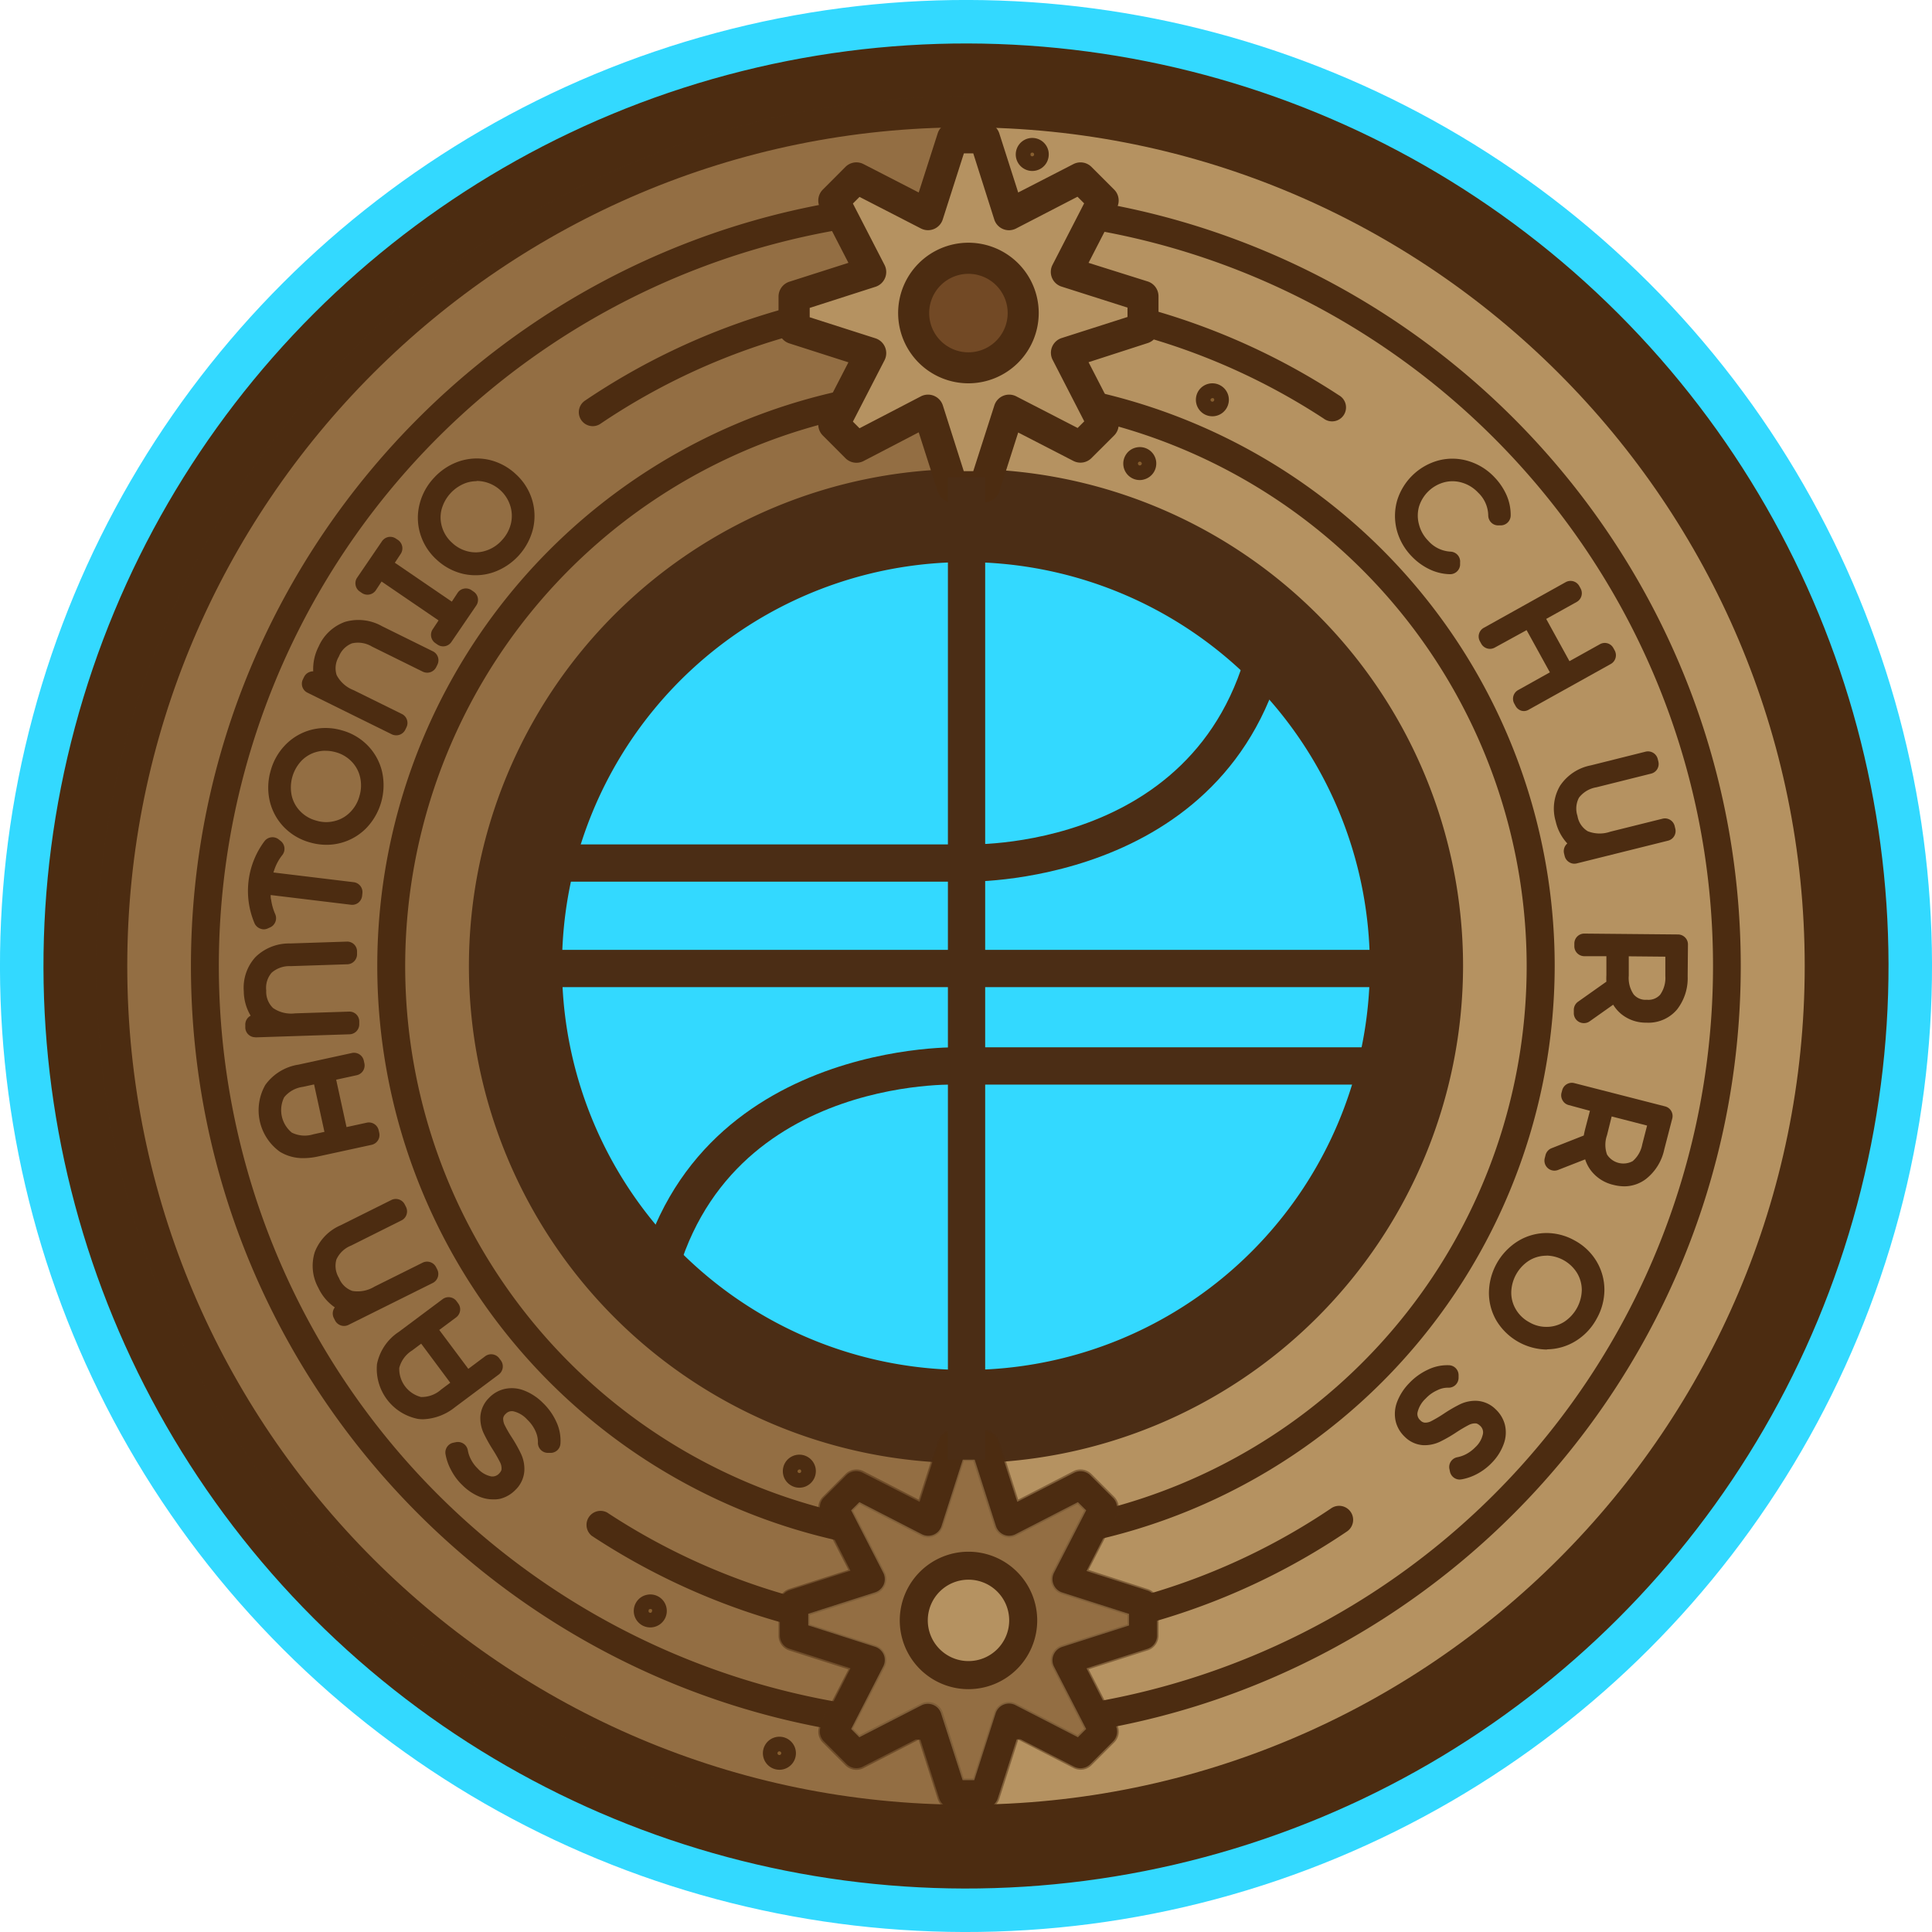 <svg xmlns="http://www.w3.org/2000/svg" id="Layer_1" width="332.28" height="332.28" data-name="Layer 1"><defs id="defs4"><style id="style2">.cls-2{fill:#4b2d15}.cls-3{fill:#33d9ff}.cls-4{fill:#724925}.cls-5{fill:#b59261}.cls-7{fill:#4c2c11}.cls-8{opacity:.5}.cls-9{fill:#875f30}</style></defs><circle id="circle146" cx="0" cy="234.957" r="166.14" class="cls-3" style="fill:#33d9ff" transform="rotate(-45)"/><circle id="circle148" cx="0" cy="234.957" r="158.66" class="cls-7" style="fill:#4c2c11" transform="rotate(-45)"/><circle id="circle150" cx="0" cy="234.957" r="146.91" class="cls-5" style="fill:#b59261" transform="rotate(-45)"/><path id="path152" d="M166.138 315.725c-82.48 0-149.59-67.1-149.59-149.58s67.11-149.58 149.59-149.58 149.58 67.1 149.58 149.58-67.1 149.58-149.58 149.58m0-293.82c-79.54 0-144.25 64.7-144.25 144.24s64.71 144.24 144.25 144.24 144.25-64.71 144.25-144.24-64.72-144.24-144.25-144.24" class="cls-7" style="fill:#4c2c11"/><g id="g158" class="cls-8" style="opacity:.5" transform="translate(-99.612 -260.705)"><path id="path154" d="M265.75 279.94c-81 0-146.92 65.9-146.92 146.91s65.91 146.91 146.92 146.91z" class="cls-4" style="fill:#724925"/><path id="path156" d="M265.75 576.43c-82.48 0-149.59-67.1-149.59-149.58s67.11-149.58 149.59-149.58a2.67 2.67 0 0 1 2.67 2.67v293.82a2.68 2.68 0 0 1-2.67 2.67m-2.68-293.8c-78.3 1.43-141.57 65.58-141.57 144.22s63.27 142.78 141.57 144.21z" class="cls-7" style="fill:#4c2c11"/></g><path id="path160" d="M166.138 299.435c-73.5 0-133.3-59.79-133.3-133.29s59.8-133.29 133.3-133.29 133.25 59.79 133.25 133.29-59.76 133.29-133.25 133.29m0-261.78a128.49 128.49 0 1 0 128.48 128.49c0-70.85-57.64-128.49-128.48-128.49" class="cls-7" style="fill:#4c2c11"/><path id="path162" d="M166.138 283.415a116.7 116.7 0 0 1-64.37-19.28 2.41 2.41 0 0 1 2.65-4 112.26 112.26 0 0 0 124.55-.74 2.41 2.41 0 0 1 2.69 4 116.56 116.56 0 0 1-65.52 20.02" class="cls-7" style="fill:#4c2c11"/><path id="path164" d="M101.958 73.295a2.4 2.4 0 0 1-1.35-4.39 117.06 117.06 0 0 1 129.66-.93 2.4 2.4 0 1 1-2.63 4 112.29 112.29 0 0 0-124.34.89 2.37 2.37 0 0 1-1.34.43" class="cls-7" style="fill:#4c2c11"/><path id="path166" d="M166.138 267.385a101.25 101.25 0 1 1 101.25-101.24 101.36 101.36 0 0 1-101.25 101.24m0-197.68a96.44 96.44 0 1 0 96.43 96.44 96.55 96.55 0 0 0-96.43-96.44" class="cls-7" style="fill:#4c2c11"/><path id="path168" d="M94.098 245.295a5.9 5.9 0 0 1 .57 2.85h-.44a5.8 5.8 0 0 0-.55-2.66 7.8 7.8 0 0 0-1.8-2.6 6.14 6.14 0 0 0-3.44-1.92 3.18 3.18 0 0 0-2.73 1 2.88 2.88 0 0 0-.9 1.9 4.24 4.24 0 0 0 .42 1.95 22 22 0 0 0 1.38 2.38 24 24 0 0 1 1.44 2.57 4.45 4.45 0 0 1 .4 2.13 3.35 3.35 0 0 1-1 2.13 3.77 3.77 0 0 1-1.83 1.06 4 4 0 0 1-2.32-.19 7.3 7.3 0 0 1-2.57-1.71 8.3 8.3 0 0 1-1.55-2.06 7.3 7.3 0 0 1-.79-2.26l.44-.09a6.8 6.8 0 0 0 .79 2.22 7.6 7.6 0 0 0 1.4 1.86 5.7 5.7 0 0 0 3.38 1.83 3.27 3.27 0 0 0 2.74-1 2.9 2.9 0 0 0 .9-1.91 4 4 0 0 0-.42-2 23 23 0 0 0-1.38-2.43 23 23 0 0 1-1.42-2.55 4.4 4.4 0 0 1-.42-2.1 3.28 3.28 0 0 1 1-2.09 3.6 3.6 0 0 1 1.85-1 4 4 0 0 1 2.34.22 7.7 7.7 0 0 1 2.6 1.75 8.6 8.6 0 0 1 1.91 2.72" class="cls-7" style="fill:#4c2c11"/><path id="path170" d="M84.778 257.875a6.1 6.1 0 0 1-2.1-.38 9 9 0 0 1-3.18-2.09 9.7 9.7 0 0 1-1.87-2.49 9 9 0 0 1-1-2.79 1.72 1.72 0 0 1 1.35-2l.44-.09a1.76 1.76 0 0 1 1.32.27 1.73 1.73 0 0 1 .72 1.12 5.4 5.4 0 0 0 .6 1.69 6 6 0 0 0 1.1 1.45 4.24 4.24 0 0 0 2.33 1.36 1.56 1.56 0 0 0 1.35-.49c.41-.43.42-.69.42-.77a2.3 2.3 0 0 0-.25-1.16 26 26 0 0 0-1.29-2.25 26 26 0 0 1-1.53-2.75 6.14 6.14 0 0 1-.57-2.91 5 5 0 0 1 1.5-3.19 5.35 5.35 0 0 1 2.7-1.53 5.77 5.77 0 0 1 3.33.28 9.3 9.3 0 0 1 3.24 2.14 10.5 10.5 0 0 1 2.32 3.3 7.6 7.6 0 0 1 .68 3.7 1.69 1.69 0 0 1-1.75 1.58h-.44a1.7 1.7 0 0 1-1.23-.56 1.7 1.7 0 0 1-.45-1.27 4.4 4.4 0 0 0-.41-1.88 6.2 6.2 0 0 0-1.42-2 4.6 4.6 0 0 0-2.41-1.44 1.43 1.43 0 0 0-1.32.46 1.2 1.2 0 0 0-.42.75 2.55 2.55 0 0 0 .26 1.16 21 21 0 0 0 1.27 2.19 25 25 0 0 1 1.55 2.78 6.1 6.1 0 0 1 .56 2.94 5 5 0 0 1-1.52 3.23 5.54 5.54 0 0 1-2.65 1.54 5 5 0 0 1-1.23.1" class="cls-7" style="fill:#4c2c11"/><path id="path172" d="M66.538 234.865a7 7 0 0 1 3.07-4.41l7.54-5.63.27.37-4.28 3.19 7.06 9.45 4.28-3.2.28.38-7.54 5.63a7 7 0 0 1-5.11 1.68 7.08 7.08 0 0 1-5.57-7.46m6.25-6.21-2.94 2.19a6.6 6.6 0 0 0-2.88 4.09 6.69 6.69 0 0 0 5.2 7 6.6 6.6 0 0 0 4.73-1.61l3-2.2z" class="cls-7" style="fill:#4c2c11"/><path id="path174" d="M72.778 244.095a6.5 6.5 0 0 1-.89-.06 8.78 8.78 0 0 1-7.05-9.44 8.67 8.67 0 0 1 3.74-5.52l7.54-5.63a1.71 1.71 0 0 1 2.41.35l.27.37a1.7 1.7 0 0 1 .33 1.27 1.74 1.74 0 0 1-.68 1.14l-2.9 2.16 5 6.69 2.9-2.17a1.73 1.73 0 0 1 2.41.35l.28.37a1.73 1.73 0 0 1 .32 1.28 1.76 1.76 0 0 1-.67 1.14l-7.54 5.63a9.27 9.27 0 0 1-5.47 2.07m-.34-13-1.56 1.17a5 5 0 0 0-2.21 3 5 5 0 0 0 3.72 5 5 5 0 0 0 3.48-1.28l1.57-1.17z" class="cls-7" style="fill:#4c2c11"/><path id="path176" d="M55.778 215.905a6.58 6.58 0 0 1 3.61-3.61l8.73-4.35.21.42-8.72 4.34a6.2 6.2 0 0 0-3.38 3.36 5.66 5.66 0 0 0 .52 4.52 5.48 5.48 0 0 0 3.37 3.11 7.07 7.07 0 0 0 5.06-.85l8.3-4.13.2.41-14.51 7.17-.21-.41 3.46-1.72a5.34 5.34 0 0 1-3.57-.59 6.5 6.5 0 0 1-2.54-2.85 6.15 6.15 0 0 1-.53-4.82" class="cls-7" style="fill:#4c2c11"/><path id="path178" d="M59.168 228.045a1.7 1.7 0 0 1-.55-.09 1.73 1.73 0 0 1-1-.87l-.21-.41a1.73 1.73 0 0 1-.09-1.32 1.6 1.6 0 0 1 .27-.5 8.34 8.34 0 0 1-2.83-3.35 7.83 7.83 0 0 1-.62-6.16 8.25 8.25 0 0 1 4.44-4.61l8.73-4.35a1.72 1.72 0 0 1 2.31.78l.21.41a1.73 1.73 0 0 1 .09 1.32 1.7 1.7 0 0 1-.87 1l-8.66 4.33a4.64 4.64 0 0 0-2.53 2.39 4 4 0 0 0 .44 3.18 3.86 3.86 0 0 0 2.3 2.23 5.53 5.53 0 0 0 3.79-.73l8.3-4.13a1.73 1.73 0 0 1 2.31.77l.21.41a1.73 1.73 0 0 1-.78 2.31l-14.49 7.21a1.7 1.7 0 0 1-.77.18" class="cls-7" style="fill:#4c2c11"/><path id="path180" d="M47.078 187.525a7 7 0 0 1 4.62-2.74l9.19-2 .1.45-5.22 1.14 2.51 11.52 5.22-1.14.1.46-9.2 2a7 7 0 0 1-5.34-.57 7.08 7.08 0 0 1-2-9.11zm8.26-3.07-3.59.79a6.56 6.56 0 0 0-4.31 2.52 6.68 6.68 0 0 0 1.85 8.5 6.58 6.58 0 0 0 5 .5l3.59-.78z" class="cls-7" style="fill:#4c2c11"/><path id="path182" d="M52.218 199.185a7.6 7.6 0 0 1-4.07-1.09 8.79 8.79 0 0 1-2.51-11.51 8.64 8.64 0 0 1 5.69-3.48l9.19-2a1.72 1.72 0 0 1 2.05 1.31l.1.46a1.72 1.72 0 0 1-1.32 2.05l-3.53.77 1.78 8.15 3.53-.77a1.73 1.73 0 0 1 2 1.32l.1.45a1.72 1.72 0 0 1-.23 1.29 1.74 1.74 0 0 1-1.08.76l-9.2 2a11.8 11.8 0 0 1-2.5.29m1.8-12.68-1.91.42a5 5 0 0 0-3.24 1.8 5 5 0 0 0 1.32 6.07 5 5 0 0 0 3.7.29l1.91-.42z" class="cls-7" style="fill:#4c2c11"/><path id="path184" d="M45.148 165.795a6.6 6.6 0 0 1 4.77-1.81l9.75-.32v.46l-9.73.32a6.3 6.3 0 0 0-4.48 1.65 5.7 5.7 0 0 0-1.41 4.33 5.5 5.5 0 0 0 1.77 4.23 7.07 7.07 0 0 0 5 1.33l9.27-.3v.46l-16.17.53v-.46l3.86-.13a5.27 5.27 0 0 1-3-2 6.5 6.5 0 0 1-1.12-3.65 6.18 6.18 0 0 1 1.49-4.64" class="cls-7" style="fill:#4c2c11"/><path id="path186" d="M43.908 178.395a1.71 1.71 0 0 1-1.72-1.66v-.46a1.73 1.73 0 0 1 .46-1.24 2 2 0 0 1 .46-.35 8.34 8.34 0 0 1-1.18-4.21 7.8 7.8 0 0 1 2-5.86 8.23 8.23 0 0 1 5.95-2.35l9.75-.32a1.69 1.69 0 0 1 1.78 1.66v.46a1.74 1.74 0 0 1-.47 1.24 1.7 1.7 0 0 1-1.2.54l-9.73.32a4.64 4.64 0 0 0-3.29 1.13 4 4 0 0 0-.93 3.07 3.88 3.88 0 0 0 1.17 3 5.47 5.47 0 0 0 3.78.92l9.27-.3a1.69 1.69 0 0 1 1.78 1.65v.47a1.72 1.72 0 0 1-1.66 1.78l-16.18.53z" class="cls-7" style="fill:#4c2c11"/><path id="path188" d="M47.198 145.985a10.3 10.3 0 0 0-1.49 2.63 14.4 14.4 0 0 0-.79 2.92l15.7 1.9v.46l-15.7-1.9a12 12 0 0 0 .06 3 11.3 11.3 0 0 0 .83 2.94l-.4.18a12.57 12.57 0 0 1 1.5-12.39z" class="cls-7" style="fill:#4c2c11"/><path id="path190" d="M45.388 159.835a1.7 1.7 0 0 1-.61-.12 1.72 1.72 0 0 1-1-.92 14.28 14.28 0 0 1 1.71-14.12 1.73 1.73 0 0 1 2.46-.3l.34.27a1.73 1.73 0 0 1 .27 2.41 8.4 8.4 0 0 0-1.25 2.18c-.1.27-.2.55-.28.82l13.8 1.67a1.72 1.72 0 0 1 1.5 1.92l-.05.45a1.77 1.77 0 0 1-.65 1.16 1.7 1.7 0 0 1-1.27.35l-13.81-1.67c0 .27 0 .54.08.81a9.6 9.6 0 0 0 .71 2.49 1.73 1.73 0 0 1-.85 2.25l-.4.18a1.7 1.7 0 0 1-.7.17" class="cls-7" style="fill:#4c2c11"/><path id="path192" d="M61.738 141.295a7.83 7.83 0 0 1-3.63 2.07 8.56 8.56 0 0 1-8-2.27 7.85 7.85 0 0 1-2-3.66 8.92 8.92 0 0 1 2.28-8.14 7.8 7.8 0 0 1 3.62-2.07 8.1 8.1 0 0 1 4.31.09 8 8 0 0 1 3.72 2.18 7.8 7.8 0 0 1 2 3.66 9 9 0 0 1-2.3 8.15zm1.87-8a7.44 7.44 0 0 0-1.91-3.47 8.06 8.06 0 0 0-7.59-2.14 7.44 7.44 0 0 0-3.43 2 8.45 8.45 0 0 0-2.17 7.68 7.46 7.46 0 0 0 1.9 3.47 8.08 8.08 0 0 0 7.59 2.14 7.4 7.4 0 0 0 3.44-2 8.45 8.45 0 0 0 2.17-7.68" class="cls-7" style="fill:#4c2c11"/><path id="path194" d="M56.158 145.295a10.3 10.3 0 0 1-2.82-.4 9.87 9.87 0 0 1-4.5-2.64 9.6 9.6 0 0 1-2.44-4.46 10.34 10.34 0 0 1 .15-5.23 10.2 10.2 0 0 1 2.61-4.53 9.6 9.6 0 0 1 4.41-2.53 9.93 9.93 0 0 1 5.21.1 9.8 9.8 0 0 1 4.49 2.64 9.6 9.6 0 0 1 2.44 4.46 10.65 10.65 0 0 1-2.75 9.76 9.58 9.58 0 0 1-6.8 2.83m-.19-16.18a5.8 5.8 0 0 0-1.43.18 5.7 5.7 0 0 0-2.65 1.51 6.7 6.7 0 0 0-1.71 6.06 5.64 5.64 0 0 0 1.47 2.67 5.9 5.9 0 0 0 2.75 1.6 5.8 5.8 0 0 0 3.17.07 5.6 5.6 0 0 0 2.65-1.51 6.2 6.2 0 0 0 1.61-2.81 6.3 6.3 0 0 0 .1-3.24 5.63 5.63 0 0 0-1.47-2.68 5.94 5.94 0 0 0-2.74-1.6 6.4 6.4 0 0 0-1.75-.24z" class="cls-7" style="fill:#4c2c11"/><path id="path196" d="M59.838 108.585a6.55 6.55 0 0 1 5.06.65l8.75 4.31-.21.42-8.73-4.31a6.2 6.2 0 0 0-4.73-.65 5.68 5.68 0 0 0-3.28 3.15 5.5 5.5 0 0 0-.43 4.56 7 7 0 0 0 3.74 3.51l8.32 4.1-.21.42-14.51-7.16.2-.41 3.47 1.7a5.3 5.3 0 0 1-1.7-3.19 6.44 6.44 0 0 1 .74-3.75 6.1 6.1 0 0 1 3.52-3.35" class="cls-7" style="fill:#4c2c11"/><path id="path198" d="M68.118 126.465a1.8 1.8 0 0 1-.73-.17l-14.51-7.16a1.71 1.71 0 0 1-.78-2.3l.2-.41a1.7 1.7 0 0 1 1-.87 1.5 1.5 0 0 1 .57-.09 8.5 8.5 0 0 1 .94-4.28 7.84 7.84 0 0 1 4.53-4.23 8.25 8.25 0 0 1 6.36.74l8.75 4.32a1.71 1.71 0 0 1 .78 2.3l-.2.41a1.75 1.75 0 0 1-1 .88 1.73 1.73 0 0 1-1.32-.09l-8.73-4.31a4.66 4.66 0 0 0-3.44-.56 4 4 0 0 0-2.26 2.28 3.87 3.87 0 0 0-.38 3.18 5.53 5.53 0 0 0 2.91 2.59l8.31 4.1a1.72 1.72 0 0 1 .78 2.31l-.2.41a1.73 1.73 0 0 1-1.58.95" class="cls-7" style="fill:#4c2c11"/><path id="path200" d="m65.508 97.295 12.64 8.62 2-2.94.36.25-4.27 6.26-.37-.24 2-2.95-12.64-8.62-2 2.94-.36-.25 4.27-6.26.37.24z" class="cls-7" style="fill:#4c2c11"/><path id="path202" d="M76.248 111.165a1.73 1.73 0 0 1-1-.3l-.36-.25a1.72 1.72 0 0 1-.46-2.4l1-1.51-9.8-6.69-1 1.52a1.73 1.73 0 0 1-2.39.45l-.36-.25a1.67 1.67 0 0 1-.72-1.1 1.7 1.7 0 0 1 .27-1.29l4.27-6.26a1.76 1.76 0 0 1 1.11-.73 1.74 1.74 0 0 1 1.29.28l.36.24a1.74 1.74 0 0 1 .45 2.4l-1 1.51 9.8 6.69 1-1.52a1.67 1.67 0 0 1 1.1-.72 1.7 1.7 0 0 1 1.29.27l.36.25a1.71 1.71 0 0 1 .45 2.39l-4.27 6.26a1.71 1.71 0 0 1-1.39.76" class="cls-7" style="fill:#4c2c11"/><path id="path204" d="M84.268 96.815a7.8 7.8 0 0 1-4.18.21 8.52 8.52 0 0 1-6.14-5.64 7.8 7.8 0 0 1-.14-4.18 9 9 0 0 1 5.73-6.23 7.9 7.9 0 0 1 4.17-.22 8.59 8.59 0 0 1 6.15 5.65 7.9 7.9 0 0 1 .13 4.18 9 9 0 0 1-5.72 6.23m5.28-6.31a7.4 7.4 0 0 0-.14-4 8 8 0 0 0-5.8-5.33 7.3 7.3 0 0 0-4 .2 8.4 8.4 0 0 0-5.39 5.87 7.36 7.36 0 0 0 .13 3.95 8.07 8.07 0 0 0 5.81 5.34 7.37 7.37 0 0 0 3.95-.2 8.44 8.44 0 0 0 5.4-5.87z" class="cls-7" style="fill:#4c2c11"/><path id="path206" d="M81.788 98.935a9.6 9.6 0 0 1-2.06-.22 10 10 0 0 1-4.61-2.44 9.8 9.8 0 0 1-2.82-4.39 9.5 9.5 0 0 1-.16-5.08 10.23 10.23 0 0 1 2.48-4.6 10.4 10.4 0 0 1 4.38-2.87 9.64 9.64 0 0 1 5.08-.26 10 10 0 0 1 4.6 2.44 9.83 9.83 0 0 1 2.82 4.38 9.63 9.63 0 0 1 .17 5.08 10.64 10.64 0 0 1-6.87 7.47 9.5 9.5 0 0 1-3.01.49m.19-16.18a5.9 5.9 0 0 0-1.79.29 6.71 6.71 0 0 0-4.26 4.64 5.6 5.6 0 0 0 .11 3 5.9 5.9 0 0 0 1.72 2.67 6 6 0 0 0 2.8 1.5 5.55 5.55 0 0 0 3.05-.16 6.2 6.2 0 0 0 2.71-1.78 6.36 6.36 0 0 0 1.55-2.85 5.74 5.74 0 0 0-.1-3.05 6.1 6.1 0 0 0-5.79-4.3z" class="cls-7" style="fill:#4c2c11"/><circle id="circle208" cx="166.138" cy="166.145" r="82.82" class="cls-2" style="fill:#4b2d15"/><path id="path210" d="M166.138 251.635a85.49 85.49 0 1 1 85.49-85.49 85.59 85.59 0 0 1-85.49 85.49m0-165.64a80.15 80.15 0 1 0 80.14 80.15 80.23 80.23 0 0 0-80.14-80.15" class="cls-2" style="fill:#4b2d15"/><circle id="circle212" cx="-123.519" cy="199.847" r="72.14" class="cls-3" style="fill:#33d9ff" transform="rotate(-76.72)"/><path id="path214" d="M166.138 240.955a74.81 74.81 0 1 1 74.8-74.81 74.9 74.9 0 0 1-74.8 74.81m0-144.28a69.47 69.47 0 1 0 69.46 69.47 69.54 69.54 0 0 0-69.46-69.47" class="cls-2" style="fill:#4b2d15"/><path id="polygon216" d="m289.34 295.15-3.9-3.9-12.29 6.33-4.22-13.17h-5.51l-4.22 13.17-12.29-6.33-3.9 3.9 6.33 12.29-13.16 4.22v5.51l13.16 4.21-6.33 12.3 3.9 3.89 12.29-6.32 4.22 13.16h5.51l4.22-13.16 12.29 6.32 3.9-3.89-6.33-12.3 13.17-4.21v-5.51l-13.17-4.22z" class="cls-5" style="fill:#b59261" transform="translate(-99.612 -260.705)"/><path id="path218" d="M169.318 86.375h-5.51a2.67 2.67 0 0 1-2.54-1.85l-3.26-10.17-9.49 4.94a2.67 2.67 0 0 1-3.11-.49l-3.89-3.9a2.67 2.67 0 0 1-.49-3.11l4.89-9.48-10.17-3.26a2.67 2.67 0 0 1-1.85-2.54v-5.51a2.69 2.69 0 0 1 1.85-2.55l10.17-3.25-4.89-9.49a2.67 2.67 0 0 1 .49-3.11l3.89-3.9a2.66 2.66 0 0 1 3.11-.48l9.49 4.88 3.26-10.16a2.66 2.66 0 0 1 2.54-1.86h5.51a2.68 2.68 0 0 1 2.55 1.86l3.25 10.16 9.49-4.88a2.67 2.67 0 0 1 3.11.48l3.9 3.9a2.66 2.66 0 0 1 .48 3.11l-4.88 9.49 10.17 3.2a2.68 2.68 0 0 1 1.86 2.55v5.51a2.66 2.66 0 0 1-1.86 2.54l-10.17 3.29 4.88 9.48a2.67 2.67 0 0 1-.48 3.12l-3.9 3.89a2.67 2.67 0 0 1-3.11.49l-9.49-4.89-3.25 10.17a2.69 2.69 0 0 1-2.55 1.82m-3.56-5.34h1.63l3.63-11.31a2.67 2.67 0 0 1 3.76-1.56l10.56 5.44 1.14-1.14-5.43-10.56a2.66 2.66 0 0 1 1.56-3.77l11.31-3.62v-1.61l-11.33-3.61a2.65 2.65 0 0 1-1.56-3.76l5.43-10.56-1.14-1.14-10.56 5.46a2.65 2.65 0 0 1-3.76-1.56l-3.61-11.36h-1.61l-3.62 11.31a2.66 2.66 0 0 1-3.77 1.61l-10.56-5.43-1.14 1.14 5.44 10.56a2.67 2.67 0 0 1-1.56 3.76l-11.31 3.63v1.61l11.31 3.62a2.68 2.68 0 0 1 1.56 3.77l-5.44 10.56 1.14 1.14 10.56-5.49a2.68 2.68 0 0 1 3.77 1.56z" class="cls-7" style="fill:#4c2c11"/><circle id="circle220" cx="166.568" cy="53.835" r="9.41" class="cls-4" style="fill:#724925"/><path id="path222" d="M166.568 65.925a12.09 12.09 0 1 1 12.08-12.09 12.1 12.1 0 0 1-12.08 12.09m0-18.83a6.75 6.75 0 1 0 6.74 6.74 6.75 6.75 0 0 0-6.74-6.74" class="cls-7" style="fill:#4c2c11"/><path id="polygon224" d="m289.34 520-3.9-3.89-12.29 6.33-4.22-13.17h-5.51l-4.22 13.17-12.29-6.33-3.9 3.89 6.33 12.3-13.16 4.21v5.51l13.16 4.22-6.33 12.29 3.9 3.9 12.29-6.33 4.22 13.17h5.51l4.22-13.17 12.29 6.33 3.9-3.9-6.33-12.29 13.17-4.22v-5.51l-13.17-4.21z" class="cls-5" style="fill:#b59261" transform="translate(-99.612 -260.705)"/><path id="path226" d="M169.318 310.965h-5.51a2.4 2.4 0 0 1-2.29-1.67l-3.35-10.46-9.77 5a2.4 2.4 0 0 1-2.8-.44l-3.89-3.9a2.4 2.4 0 0 1-.44-2.8l5-9.77-10.47-3.35a2.4 2.4 0 0 1-1.67-2.29v-5.51a2.42 2.42 0 0 1 1.67-2.29l10.47-3.35-5-9.77a2.4 2.4 0 0 1 .44-2.8l3.89-3.89a2.4 2.4 0 0 1 2.79-.38l9.77 5 3.35-10.46a2.4 2.4 0 0 1 2.29-1.67h5.51a2.39 2.39 0 0 1 2.29 1.67l3.36 10.46 9.77-5a2.4 2.4 0 0 1 2.8.44l3.9 3.89a2.42 2.42 0 0 1 .44 2.8l-5 9.77 10.46 3.35a2.4 2.4 0 0 1 1.67 2.29v5.46a2.39 2.39 0 0 1-1.67 2.29l-10.46 3.35 5 9.77a2.42 2.42 0 0 1-.44 2.8l-3.9 3.9a2.4 2.4 0 0 1-2.8.44l-9.77-5-3.35 10.45a2.39 2.39 0 0 1-2.29 1.67m-3.76-4.8h2l3.68-11.5a2.41 2.41 0 0 1 3.39-1.41l10.76 5.53 1.42-1.42-5.53-10.73a2.41 2.41 0 0 1 1.41-3.39l11.49-3.68v-2l-11.49-3.68a2.41 2.41 0 0 1-1.41-3.39l5.53-10.74-1.42-1.41-10.73 5.52a2.38 2.38 0 0 1-2 .09 2.44 2.44 0 0 1-1.37-1.49l-3.68-11.5h-2l-3.68 11.5a2.4 2.4 0 0 1-3.39 1.4l-10.73-5.52-1.42 1.41 5.52 10.74a2.42 2.42 0 0 1 .09 2 2.46 2.46 0 0 1-1.49 1.37l-11.5 3.68v2l11.5 3.68a2.46 2.46 0 0 1 1.49 1.37 2.42 2.42 0 0 1-.09 2l-5.52 10.77 1.41 1.42 10.69-5.49a2.42 2.42 0 0 1 2-.08 2.36 2.36 0 0 1 1.37 1.49z" class="cls-7" style="fill:#4c2c11"/><g id="g232" class="cls-8" style="opacity:.5" transform="translate(-99.612 -260.705)"><path id="polygon228" d="m289.34 520-3.9-3.89-12.29 6.33-4.22-13.17h-5.51l-4.22 13.17-12.29-6.33-3.9 3.89 6.33 12.3-13.16 4.21v5.51l13.16 4.22-6.33 12.29 3.9 3.9 12.29-6.33 4.22 13.17h5.51l4.22-13.17 12.29 6.33 3.9-3.9-6.33-12.29 13.17-4.22v-5.51l-13.17-4.21z" class="cls-4" style="fill:#724925"/><path id="path230" d="M268.93 571.94h-5.51a2.66 2.66 0 0 1-2.54-1.86l-3.26-10.16-9.49 4.88a2.66 2.66 0 0 1-3.11-.48l-3.89-3.9a2.67 2.67 0 0 1-.49-3.11l4.89-9.49-10.17-3.25a2.68 2.68 0 0 1-1.85-2.55v-5.51a2.67 2.67 0 0 1 1.85-2.54l10.17-3.26-4.89-9.48a2.67 2.67 0 0 1 .49-3.11l3.89-3.9a2.67 2.67 0 0 1 3.11-.49l9.49 4.89 3.26-10.17a2.67 2.67 0 0 1 2.54-1.85h5.51a2.69 2.69 0 0 1 2.55 1.85l3.25 10.17 9.49-4.89a2.67 2.67 0 0 1 3.11.49l3.9 3.9a2.65 2.65 0 0 1 .48 3.11l-4.88 9.48L297 534a2.66 2.66 0 0 1 1.86 2.54V542a2.67 2.67 0 0 1-1.86 2.55l-10.16 3.25 4.88 9.49a2.66 2.66 0 0 1-.48 3.11l-3.9 3.9a2.66 2.66 0 0 1-3.11.48l-9.49-4.88-3.25 10.16a2.68 2.68 0 0 1-2.56 1.88m-3.56-5.34H267l3.63-11.31a2.65 2.65 0 0 1 3.76-1.56l10.56 5.43 1.14-1.14-5.43-10.56a2.65 2.65 0 0 1 1.56-3.76l11.31-3.62v-1.62l-11.31-3.62a2.66 2.66 0 0 1-1.56-3.77l5.43-10.56-1.14-1.14-10.56 5.44a2.67 2.67 0 0 1-3.76-1.56L267 511.94h-1.61l-3.62 11.31a2.68 2.68 0 0 1-3.77 1.56l-10.56-5.44-1.14 1.14 5.44 10.56a2.68 2.68 0 0 1-1.56 3.77l-11.31 3.62v1.62l11.31 3.62a2.67 2.67 0 0 1 1.56 3.76L246.28 558l1.14 1.14 10.58-5.41a2.66 2.66 0 0 1 3.77 1.56z" class="cls-7" style="fill:#4c2c11"/></g><circle id="circle234" cx="166.568" cy="278.695" r="9.41" class="cls-5" style="fill:#b59261"/><path id="path236" d="M166.568 290.515a11.82 11.82 0 1 1 11.82-11.82 11.83 11.83 0 0 1-11.82 11.82m0-18.83a7 7 0 1 0 7 7 7 7 0 0 0-7-7" class="cls-7" style="fill:#4c2c11"/><path id="rect238" d="M163.028 82.105h6.41v168.93h-6.41z" class="cls-2" style="fill:#4b2d15"/><path id="line240" d="M81.768 166.565h168.93" class="cls-3" style="fill:#33d9ff"/><path id="rect242" d="M81.768 163.365h168.93v6.41H81.768z" class="cls-2" style="fill:#4b2d15"/><path id="path244" d="M166.478 151.635h-81.26v-6.41h81c2 .06 45.66.74 49.92-42.86l6.37.62c-4.62 47.47-51.52 48.65-56.03 48.65" class="cls-2" style="fill:#4b2d15"/><path id="path246" d="m114.578 229.395-6.38-.62c4.85-49.62 55.88-48.66 56.39-48.65h80.92v6.41h-81c-1.97-.06-45.67-.74-49.93 42.86" class="cls-2" style="fill:#4b2d15"/><circle id="circle248" cx="208.508" cy="68.755" r="1.26" class="cls-9" style="fill:#875f30"/><path id="path250" d="M208.508 71.595a2.84 2.84 0 0 1-1.47-.41 2.85 2.85 0 0 1-.95-3.9 2.84 2.84 0 0 1 5.18.8 2.84 2.84 0 0 1-2.09 3.43 2.6 2.6 0 0 1-.67.08m-.31-2.76a.33.33 0 0 0 .39.24.33.33 0 0 0 .24-.39.37.37 0 0 0-.15-.2.34.34 0 0 0-.24 0 .33.33 0 0 0-.24.39z" class="cls-7" style="fill:#4c2c11"/><circle id="circle252" cx="196.028" cy="79.725" r="1.26" class="cls-9" style="fill:#875f30"/><path id="path254" d="M196.028 82.565a2.83 2.83 0 0 1-2.42-4.31 2.8 2.8 0 0 1 1.76-1.28 2.83 2.83 0 0 1 3.42 2.08 2.84 2.84 0 0 1-2.09 3.42 2.6 2.6 0 0 1-.67.09m.32-2.91-.63.15a.33.33 0 0 0 .39.24.37.37 0 0 0 .2-.15.4.4 0 0 0 .08-.24zm-.32-.25h-.07a.33.33 0 0 0-.24.39l.63-.15a.31.31 0 0 0-.32-.24" class="cls-7" style="fill:#4c2c11"/><circle id="circle256" cx="137.478" cy="253.025" r="1.26" class="cls-9" style="fill:#875f30"/><path id="path258" d="M137.468 255.865a2.8 2.8 0 0 1-1.47-.42 2.8 2.8 0 0 1-1.28-1.75 2.84 2.84 0 1 1 5.52-1.34 2.85 2.85 0 0 1-2.09 3.43 3 3 0 0 1-.68.08m-.3-2.77a.32.32 0 0 0 .38.24.31.31 0 0 0 .24-.38.3.3 0 0 0-.14-.2.32.32 0 0 0-.25 0 .31.31 0 0 0-.23.34m0 0" class="cls-7" style="fill:#4c2c11"/><circle id="circle260" cx="111.838" cy="277.055" r="1.26" class="cls-9" style="fill:#875f30"/><path id="path262" d="M111.838 279.895a2.83 2.83 0 0 1-2.42-4.31 2.8 2.8 0 0 1 1.76-1.28 2.83 2.83 0 0 1 3.42 2.08 2.83 2.83 0 0 1-2.09 3.43 2.6 2.6 0 0 1-.67.08m.31-2.91-.62.15a.33.33 0 0 0 .39.24.37.37 0 0 0 .2-.15.33.33 0 0 0 0-.24zm-.31-.25h-.07a.3.3 0 0 0-.2.15.3.3 0 0 0 0 .24l.62-.15a.32.32 0 0 0-.14-.2.34.34 0 0 0-.21-.04" class="cls-7" style="fill:#4c2c11"/><circle id="circle264" cx="134.048" cy="301.535" r="1.26" class="cls-9" style="fill:#875f30"/><path id="path266" d="M134.048 304.375a2.84 2.84 0 1 1 .67-.08 2.6 2.6 0 0 1-.67.08m0-3.16h-.08a.33.33 0 0 0-.24.39.324.324 0 0 0 .63-.15.33.33 0 0 0-.31-.24" class="cls-7" style="fill:#4c2c11"/><circle id="circle268" cx="177.538" cy="26.565" r="1.26" class="cls-9" style="fill:#875f30"/><path id="path270" d="M177.528 29.405a2.85 2.85 0 0 1-2.75-2.17 2.84 2.84 0 0 1 5.52-1.34 2.9 2.9 0 0 1-.34 2.15 2.83 2.83 0 0 1-1.76 1.28 3 3 0 0 1-.67.08m-.31-2.76a.32.32 0 0 0 .39.23.32.32 0 0 0 .24-.38.31.31 0 0 0-.39-.24.35.35 0 0 0-.2.14.36.36 0 0 0 0 .25z" class="cls-7" style="fill:#4c2c11"/><path id="path272" d="M241.888 90.735a7.83 7.83 0 0 1 .05-4.16 8.53 8.53 0 0 1 6-5.75 7.74 7.74 0 0 1 4.16.13 8.44 8.44 0 0 1 3.69 2.34 9.1 9.1 0 0 1 1.74 2.56 6.65 6.65 0 0 1 .57 2.82h-.42a7.25 7.25 0 0 0-2.21-5.1 8 8 0 0 0-3.48-2.17 7.43 7.43 0 0 0-3.94-.11 7.94 7.94 0 0 0-5.64 5.4 7.36 7.36 0 0 0-.06 3.95 7.8 7.8 0 0 0 2 3.57 7.27 7.27 0 0 0 5 2.41v.42a6.6 6.6 0 0 1-2.8-.7 8.7 8.7 0 0 1-2.48-1.82 8.5 8.5 0 0 1-2.18-3.79" class="cls-7" style="fill:#4c2c11"/><path id="path274" d="M249.328 98.755a8.5 8.5 0 0 1-3.52-.87 10.4 10.4 0 0 1-3-2.19 10.2 10.2 0 0 1-2.58-4.53 9.7 9.7 0 0 1 .06-5.07 10.24 10.24 0 0 1 7.26-6.94 9.46 9.46 0 0 1 5.06.16 10.17 10.17 0 0 1 4.42 2.76 10.7 10.7 0 0 1 2.07 3.06 8.5 8.5 0 0 1 .72 3.54 1.72 1.72 0 0 1-1.62 1.68h-.43a1.65 1.65 0 0 1-1.27-.46 1.75 1.75 0 0 1-.54-1.25 5.52 5.52 0 0 0-1.73-3.91 6.16 6.16 0 0 0-2.73-1.71 5.65 5.65 0 0 0-3.05-.09 6.22 6.22 0 0 0-4.4 4.21 5.74 5.74 0 0 0 0 3.05 6.13 6.13 0 0 0 1.59 2.81 5.5 5.5 0 0 0 3.85 1.87 1.74 1.74 0 0 1 1.22.59 1.7 1.7 0 0 1 .41 1.29v.43a1.72 1.72 0 0 1-1.79 1.57" class="cls-7" style="fill:#4c2c11"/><path id="path276" d="m276.208 112.725-14.08 7.85-.22-.41 7-3.88-5.72-10.26-7 3.88-.23-.4 14.09-7.85.22.4-6.74 3.76 5.72 10.26 6.74-3.78z" class="cls-7" style="fill:#4c2c11"/><path id="path278" d="M262.128 122.295a1.8 1.8 0 0 1-.47-.06 1.72 1.72 0 0 1-1-.82l-.22-.4a1.71 1.71 0 0 1 .66-2.33l5.46-3.05-4-7.26-5.47 3a1.71 1.71 0 0 1-2.33-.66l-.22-.4a1.7 1.7 0 0 1 .66-2.34l14.08-7.85a1.72 1.72 0 0 1 2.34.67l.22.4a1.72 1.72 0 0 1-.66 2.33l-5.25 2.92 4 7.27 5.24-2.92a1.7 1.7 0 0 1 1.31-.15 1.67 1.67 0 0 1 1 .81l.22.4a1.72 1.72 0 0 1-.66 2.34l-14.08 7.84a1.67 1.67 0 0 1-.83.26" class="cls-7" style="fill:#4c2c11"/><path id="path280" d="m286.388 142.915-15.64 3.91-.11-.44 3.73-.94a5.34 5.34 0 0 1-3.35-1.32 6.35 6.35 0 0 1-1.84-3.29 6 6 0 0 1 .54-4.79 6.6 6.6 0 0 1 4.25-2.75l9.43-2.35.11.45-9.41 2.35a6.27 6.27 0 0 0-4 2.53 5.6 5.6 0 0 0-.47 4.48 5.41 5.41 0 0 0 2.6 3.71 7 7 0 0 0 5.11.25l9-2.24z" class="cls-7" style="fill:#4c2c11"/><path id="path282" d="M270.778 148.545a1.6 1.6 0 0 1-.88-.25 1.7 1.7 0 0 1-.79-1.05l-.11-.45a1.74 1.74 0 0 1 .56-1.73 8.27 8.27 0 0 1-2-3.81 7.74 7.74 0 0 1 .75-6.11 8.22 8.22 0 0 1 5.29-3.51l9.43-2.36a1.73 1.73 0 0 1 2.08 1.25l.11.45a1.74 1.74 0 0 1-.19 1.3 1.72 1.72 0 0 1-1.06.78l-9.4 2.35a4.76 4.76 0 0 0-3 1.78 4 4 0 0 0-.26 3.15 3.77 3.77 0 0 0 1.75 2.62 5.53 5.53 0 0 0 3.88.09l9-2.24a1.72 1.72 0 0 1 2.08 1.25l.11.45a1.71 1.71 0 0 1-1.24 2.08l-15.7 3.91a2 2 0 0 1-.41.05" class="cls-7" style="fill:#4c2c11"/><path id="path284" d="m272.388 173.675 5.73-4.05a9 9 0 0 1-.15-1.89l.05-5-5.53-.05v-.46l16.12.16v5.45a7.1 7.1 0 0 1-1.44 4.64 4.82 4.82 0 0 1-3.92 1.65 5 5 0 0 1-3.23-1.07 5.22 5.22 0 0 1-1.75-2.94l-5.88 4.18zm6-5.89a6.54 6.54 0 0 0 1.22 4.33 5 5 0 0 0 7.19.07 6.55 6.55 0 0 0 1.31-4.3v-5l-9.72-.09z" class="cls-7" style="fill:#4c2c11"/><path id="path286" d="M272.388 175.965a1.76 1.76 0 0 1-.8-.2 1.7 1.7 0 0 1-.91-1.53v-.58a1.72 1.72 0 0 1 .71-1.36l4.89-3.46a10 10 0 0 1 0-1.1v-3.28h-3.81a1.72 1.72 0 0 1-1.21-.52 1.67 1.67 0 0 1-.49-1.22v-.46a1.71 1.71 0 0 1 1.72-1.69l16.13.15a1.7 1.7 0 0 1 1.2.52 1.67 1.67 0 0 1 .49 1.21l-.05 5.46a8.75 8.75 0 0 1-1.84 5.73 6.43 6.43 0 0 1-5.25 2.25 6.68 6.68 0 0 1-4.29-1.45 6.4 6.4 0 0 1-1.43-1.64l-4.1 2.9a1.7 1.7 0 0 1-.96.27m7.74-8.16a5 5 0 0 0 .84 3.22 2.66 2.66 0 0 0 2.27.92 2.7 2.7 0 0 0 2.29-.87 5 5 0 0 0 .89-3.21v-3.33l-6.29-.06z" class="cls-7" style="fill:#4c2c11"/><path id="path288" d="m267.468 199.065 6.54-2.54a9.7 9.7 0 0 1 .31-1.87l1.26-4.84-5.36-1.39.12-.44 15.61 4-1.37 5.31a7.08 7.08 0 0 1-2.51 4.16 4.79 4.79 0 0 1-4.2.65 5.08 5.08 0 0 1-2.88-1.81 5.33 5.33 0 0 1-1-3.28l-6.67 2.61zm7.27-4.26a6.57 6.57 0 0 0 .14 4.5 5 5 0 0 0 7 1.8 6.54 6.54 0 0 0 2.31-3.86l1.26-4.89-9.41-2.43z" class="cls-7" style="fill:#4c2c11"/><path id="path290" d="M279.388 204.035a7.8 7.8 0 0 1-1.94-.26 6.76 6.76 0 0 1-3.82-2.45 6.3 6.3 0 0 1-1-1.93l-4.68 1.83a1.72 1.72 0 0 1-2.28-2l.14-.56a1.74 1.74 0 0 1 1-1.17l5.58-2.2c.06-.34.14-.7.23-1.07l.83-3.18-3.7-1a1.66 1.66 0 0 1-1-.79 1.7 1.7 0 0 1-.19-1.3l.12-.44a1.71 1.71 0 0 1 2.09-1.23l15.61 4a1.71 1.71 0 0 1 1.23 2.09l-1.37 5.29a8.76 8.76 0 0 1-3.17 5.12 6.2 6.2 0 0 1-3.68 1.25m-3-8.8a5 5 0 0 0 0 3.33 3.34 3.34 0 0 0 4.41 1.14 5 5 0 0 0 1.65-2.89l.83-3.23-6.09-1.57z" class="cls-7" style="fill:#4c2c11"/><path id="path292" d="M261.888 214.965a7.77 7.77 0 0 1 4-1.18 8.51 8.51 0 0 1 7.26 4 7.74 7.74 0 0 1 1.1 4 8.86 8.86 0 0 1-4.1 7.36 7.77 7.77 0 0 1-4 1.18 8.57 8.57 0 0 1-7.27-4 8 8 0 0 1-1.1-4 8.5 8.5 0 0 1 1.13-4.2 8.4 8.4 0 0 1 2.98-3.16m-3.65 7.33a7.47 7.47 0 0 0 1 3.8 8.06 8.06 0 0 0 6.86 3.82 7.5 7.5 0 0 0 3.79-1.11 8 8 0 0 0 2.8-3 7.9 7.9 0 0 0 1.06-4 7.3 7.3 0 0 0-1.05-3.8 7.6 7.6 0 0 0-2.93-2.8 7.74 7.74 0 0 0-3.93-1 7.43 7.43 0 0 0-3.78 1.11 8.41 8.41 0 0 0-3.87 6.95z" class="cls-7" style="fill:#4c2c11"/><path id="path294" d="M265.998 232.105a10.29 10.29 0 0 1-8.58-4.89 9.43 9.43 0 0 1-1.34-4.88 10.6 10.6 0 0 1 4.92-8.83 9.47 9.47 0 0 1 4.85-1.44 9.9 9.9 0 0 1 5 1.3 9.75 9.75 0 0 1 3.75 3.59 9.57 9.57 0 0 1 1.34 4.88 10.2 10.2 0 0 1-1.35 5 10.1 10.1 0 0 1-3.57 3.79 9.53 9.53 0 0 1-4.86 1.44zm0-16.14h-.12a5.67 5.67 0 0 0-2.91.85 6.67 6.67 0 0 0-3.05 5.48 5.6 5.6 0 0 0 .81 2.93 5.87 5.87 0 0 0 2.29 2.18 5.75 5.75 0 0 0 3.06.8 5.67 5.67 0 0 0 2.92-.85 6.73 6.73 0 0 0 3.05-5.48 5.7 5.7 0 0 0-.81-2.93 6.33 6.33 0 0 0-5.24-3z" class="cls-7" style="fill:#4c2c11"/><path id="path296" d="M246.318 237.115a5.86 5.86 0 0 1 2.83-.6v.44a5.8 5.8 0 0 0-2.64.58 8 8 0 0 0-2.56 1.83 6 6 0 0 0-1.86 3.45 3.15 3.15 0 0 0 1 2.71 2.85 2.85 0 0 0 1.9.86 4.2 4.2 0 0 0 1.94-.44 22 22 0 0 0 2.35-1.4 25 25 0 0 1 2.54-1.47 4.4 4.4 0 0 1 2.11-.44 3.33 3.33 0 0 1 2.14 1 3.8 3.8 0 0 1 1.08 1.81 4 4 0 0 1-.15 2.32 7.35 7.35 0 0 1-1.67 2.57 7.9 7.9 0 0 1-2 1.57 7.5 7.5 0 0 1-2.25.83l-.1-.43a7.3 7.3 0 0 0 2.21-.82 8.2 8.2 0 0 0 1.83-1.43 5.72 5.72 0 0 0 1.77-3.39 3.21 3.21 0 0 0-1-2.71 2.92 2.92 0 0 0-1.91-.88 4.1 4.1 0 0 0-1.95.45 22 22 0 0 0-2.4 1.41 23 23 0 0 1-2.52 1.45 4.4 4.4 0 0 1-2.09.44 3.2 3.2 0 0 1-2.1-1 3.63 3.63 0 0 1-1.06-1.82 4.1 4.1 0 0 1 .18-2.34 7.6 7.6 0 0 1 1.71-2.61 8.6 8.6 0 0 1 2.67-1.94" class="cls-7" style="fill:#4c2c11"/><path id="path298" d="M251.058 254.465a1.72 1.72 0 0 1-1.68-1.35l-.09-.44a1.71 1.71 0 0 1 1.35-2.05 5.5 5.5 0 0 0 1.68-.62 6.4 6.4 0 0 0 1.43-1.11 4.28 4.28 0 0 0 1.31-2.34 1.5 1.5 0 0 0-.5-1.34c-.43-.4-.69-.41-.78-.41a2.33 2.33 0 0 0-1.14.26 24 24 0 0 0-2.23 1.32 24 24 0 0 1-2.72 1.56 6.2 6.2 0 0 1-2.89.61 4.9 4.9 0 0 1-3.2-1.45 5.4 5.4 0 0 1-1.56-2.67 5.77 5.77 0 0 1 .24-3.31 9.4 9.4 0 0 1 2.07-3.22 10.5 10.5 0 0 1 3.26-2.35 7.6 7.6 0 0 1 3.66-.75 1.71 1.71 0 0 1 1.59 1.72v.44a1.73 1.73 0 0 1-.54 1.24 1.7 1.7 0 0 1-1.26.46 4 4 0 0 0-1.86.44 6.1 6.1 0 0 0-2 1.43 4.7 4.7 0 0 0-1.41 2.43 1.45 1.45 0 0 0 .49 1.31 1.2 1.2 0 0 0 .75.4 2.17 2.17 0 0 0 1.15-.27 22 22 0 0 0 2.17-1.29 25 25 0 0 1 2.74-1.59 6.1 6.1 0 0 1 2.93-.6 5 5 0 0 1 3.23 1.47 5.54 5.54 0 0 1 1.57 2.62 5.66 5.66 0 0 1-.19 3.31 8.9 8.9 0 0 1-2 3.2 10 10 0 0 1-2.45 1.9 9 9 0 0 1-2.77 1z" class="cls-7" style="fill:#4c2c11"/></svg>
